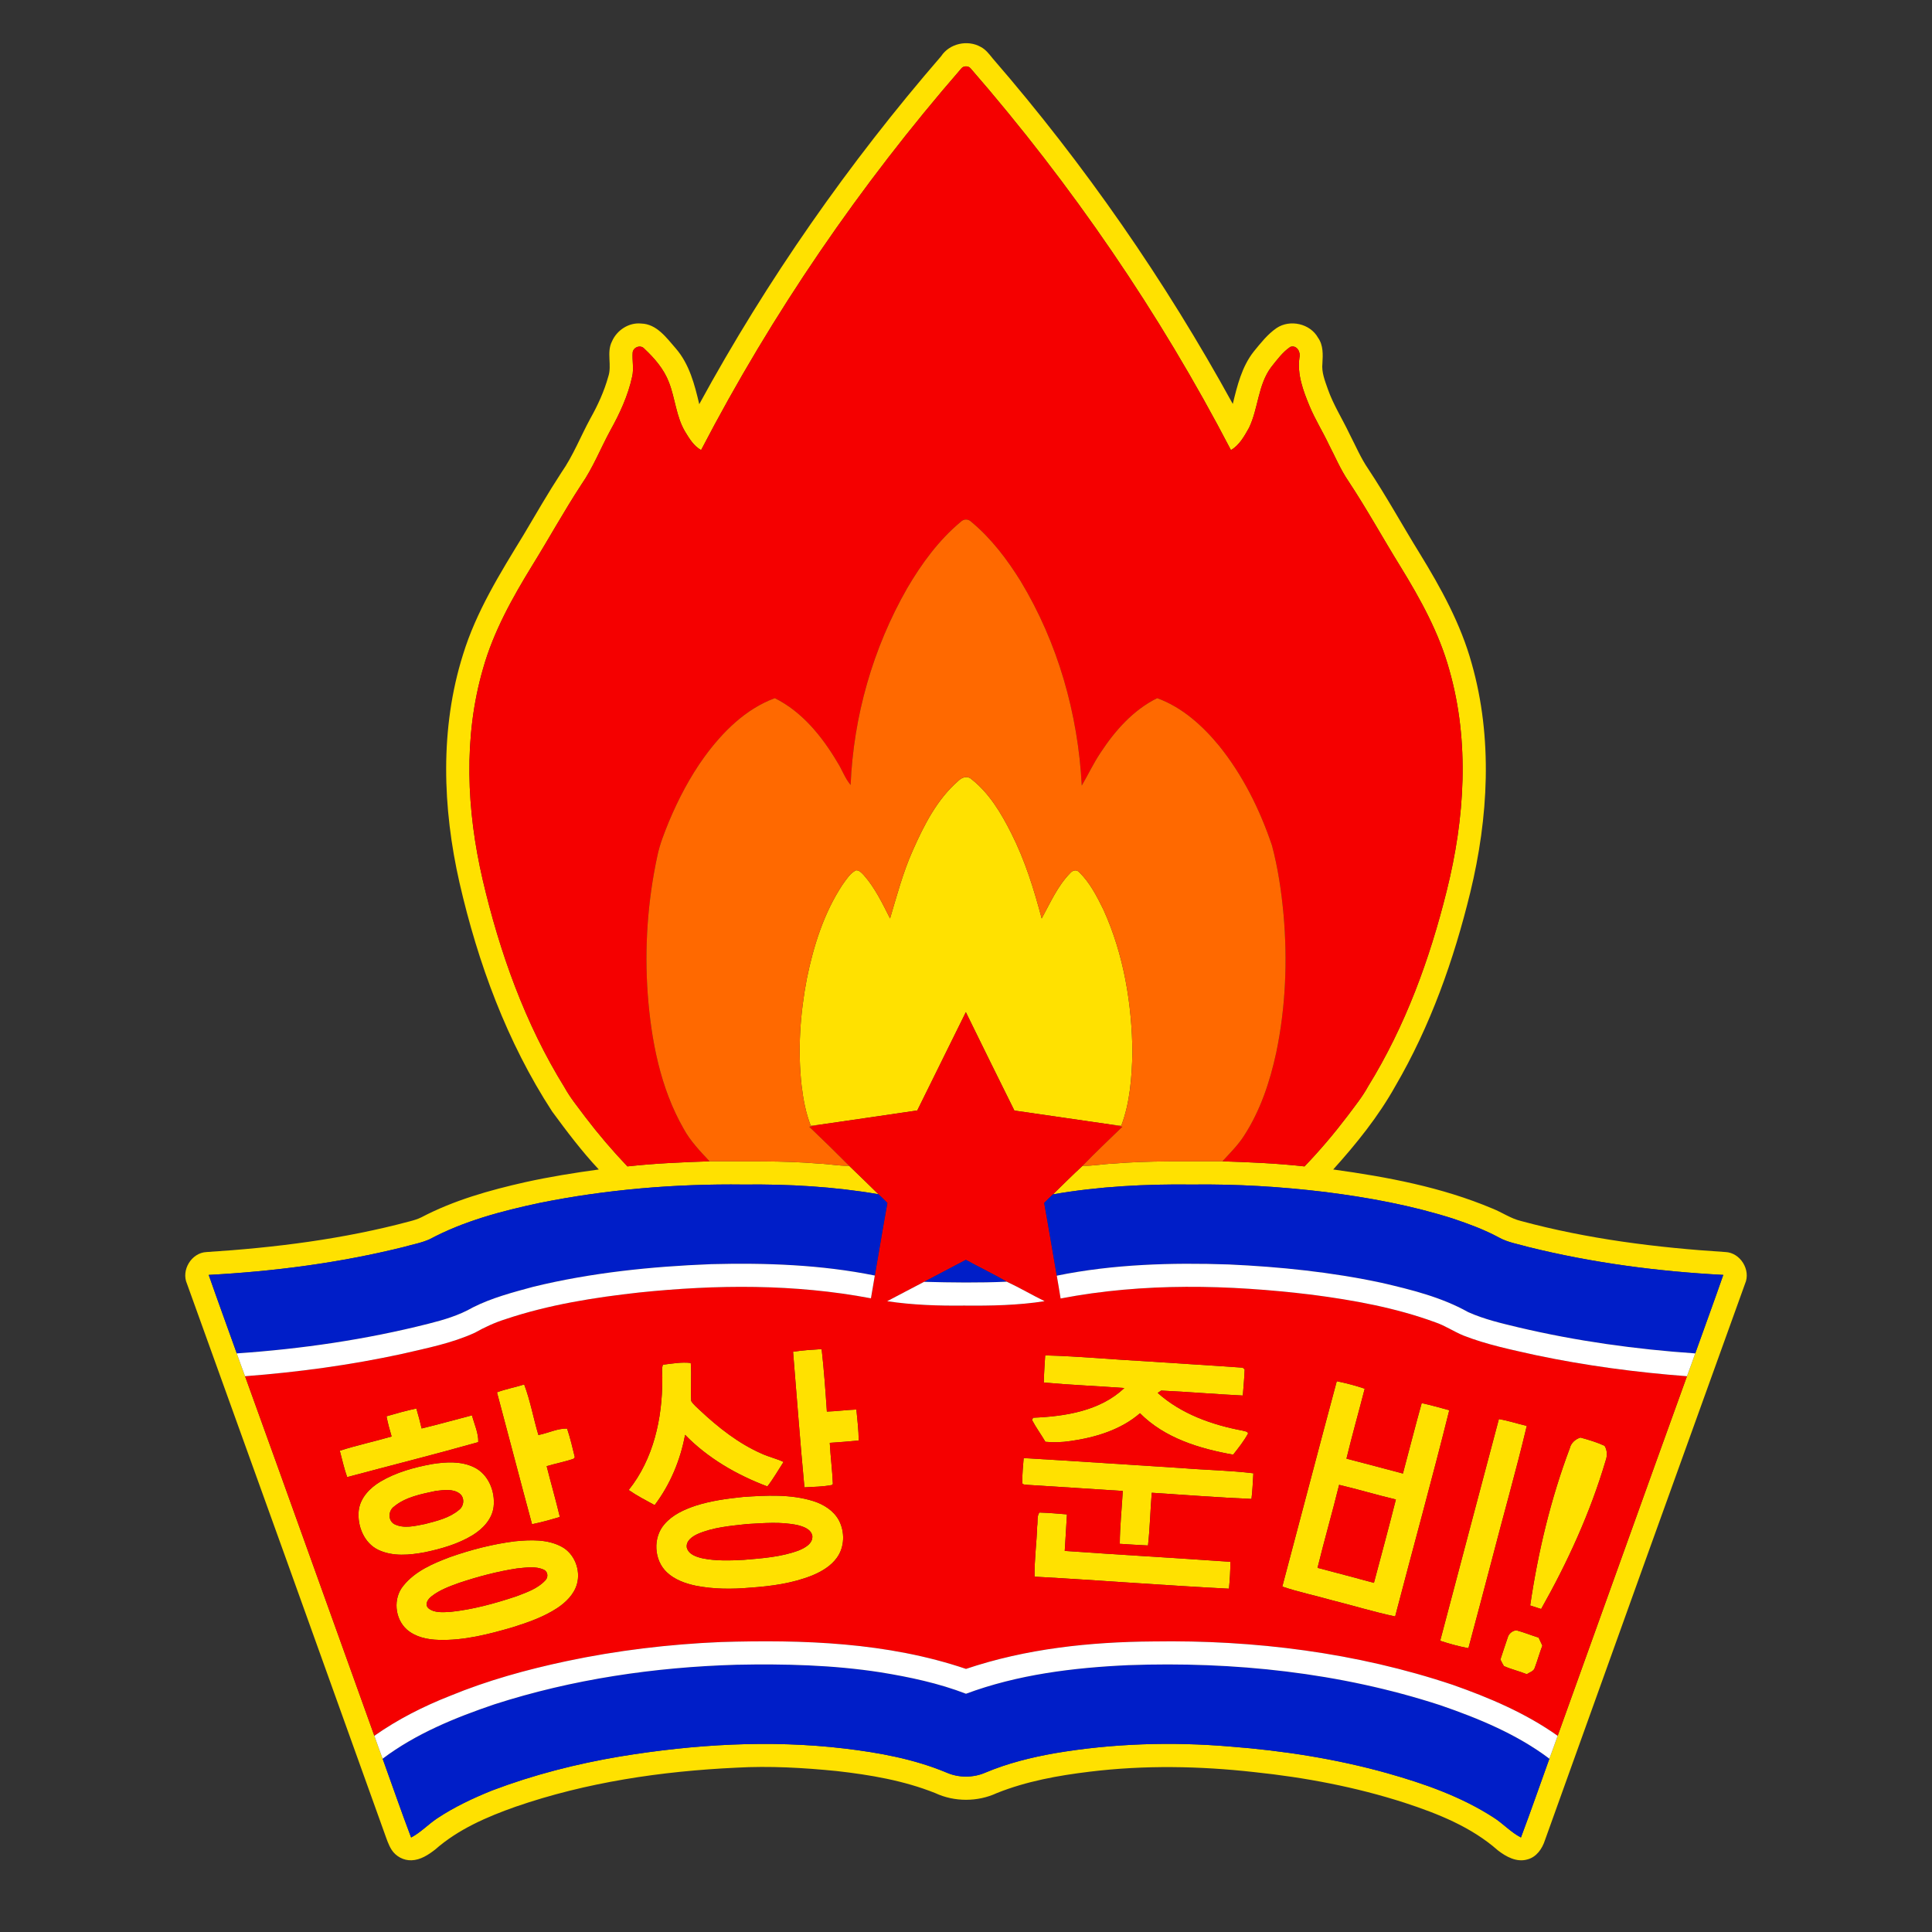 <?xml version="1.0" encoding="UTF-8" ?>
<!DOCTYPE svg PUBLIC "-//W3C//DTD SVG 1.1//EN" "http://www.w3.org/Graphics/SVG/1.1/DTD/svg11.dtd">
<svg width="1000pt" height="1000pt" viewBox="0 0 1000 1000" version="1.1" xmlns="http://www.w3.org/2000/svg">
<rect x="0" y="0" width="1000" height="1000" fill="#333333" stroke="none"/>
<g id="#ffe100ff">
<path fill="#ffe100" opacity="1.00" d=" M 487.15 29.07 C 491.43 22.52 500.81 20.45 507.56 24.25 C 510.19 25.58 511.98 27.98 513.79 30.22 C 561.42 85.19 603.08 145.32 638.09 209.08 C 640.39 199.61 642.78 189.77 648.94 181.96 C 652.52 177.59 656.07 173.01 660.77 169.79 C 667.69 165.16 678.14 167.47 682.22 174.82 C 684.98 178.67 684.74 183.56 684.48 188.05 C 683.96 192.71 685.81 197.15 687.30 201.46 C 690.16 209.58 694.83 216.86 698.50 224.61 C 701.67 230.72 704.35 237.12 708.26 242.81 C 717.65 256.98 725.84 271.89 734.77 286.35 C 745.81 304.31 756.14 323.04 761.77 343.49 C 772.73 382.06 770.40 423.28 761.01 461.92 C 752.51 496.81 740.38 531.09 722.22 562.17 C 713.45 577.88 702.08 591.99 690.06 605.32 C 718.10 609.20 746.29 614.48 772.48 625.54 C 777.44 627.49 781.89 630.68 787.12 631.95 C 821.67 641.30 857.36 645.78 893.03 648.05 C 900.79 648.34 906.37 657.35 903.23 664.46 C 868.59 760.43 834.11 856.46 799.66 952.50 C 798.25 956.89 795.31 961.20 790.62 962.43 C 785.03 964.07 779.55 961.05 775.27 957.72 C 761.56 945.62 744.24 938.74 727.08 933.12 C 701.78 924.95 675.53 919.99 649.11 917.23 C 620.85 914.07 592.25 913.57 563.98 917.03 C 547.66 919.00 531.29 921.96 515.96 928.09 C 506.05 932.72 494.02 932.73 484.11 928.11 C 467.84 921.60 450.41 918.65 433.08 916.69 C 415.78 914.97 398.37 913.96 381.00 914.95 C 342.33 916.78 303.57 922.47 266.88 935.15 C 252.05 940.39 237.19 946.80 225.26 957.31 C 221.71 960.06 217.66 962.73 213.02 962.88 C 208.89 963.05 204.82 960.83 202.63 957.35 C 201.04 954.78 200.12 951.87 199.10 949.06 C 165.08 854.18 131.01 759.31 96.80 664.51 C 93.63 657.41 99.15 648.39 106.91 648.06 C 142.35 645.80 177.82 641.37 212.18 632.14 C 214.20 631.61 216.22 631.01 218.10 630.08 C 234.92 621.25 253.36 616.06 271.82 611.90 C 284.41 609.12 297.16 607.07 309.94 605.32 C 301.13 595.92 293.37 585.62 285.76 575.26 C 262.38 539.32 247.38 498.50 237.83 456.87 C 229.05 418.22 227.63 377.01 239.63 338.88 C 246.46 316.58 258.90 296.67 270.96 276.92 C 277.39 266.08 283.68 255.15 290.57 244.59 C 296.67 235.85 300.53 225.85 305.61 216.53 C 309.43 209.73 312.70 202.59 314.80 195.06 C 316.88 189.13 313.81 182.47 316.75 176.73 C 319.27 170.89 325.51 166.79 331.94 167.47 C 339.95 167.71 344.96 174.84 349.75 180.31 C 356.79 188.41 359.54 199.01 361.93 209.21 C 397.01 144.88 439.22 84.47 487.15 29.07 M 497.57 35.46 C 445.19 95.74 399.73 162.09 362.89 232.96 C 359.06 230.83 356.79 227.00 354.58 223.38 C 349.94 215.55 349.50 206.17 346.22 197.82 C 343.63 191.03 338.76 185.41 333.53 180.51 C 331.63 178.27 327.87 179.61 327.47 182.40 C 327.14 186.58 328.19 190.81 327.20 194.95 C 325.06 204.80 320.79 214.04 315.90 222.81 C 310.83 232.14 306.94 242.14 300.85 250.90 C 291.95 264.50 284.11 278.76 275.55 292.58 C 265.22 309.41 255.44 326.87 250.05 345.99 C 239.74 381.49 241.53 419.47 249.80 455.19 C 258.59 492.84 271.75 529.84 292.19 562.82 C 295.19 568.29 299.21 573.09 302.89 578.09 C 309.70 587.03 317.00 595.59 324.75 603.72 C 338.87 602.18 353.07 601.55 367.26 601.09 C 386.17 601.23 405.12 600.68 423.99 602.29 C 429.17 602.49 434.30 603.53 439.50 603.40 C 444.60 608.26 449.63 613.20 454.67 618.13 C 431.67 614.19 408.29 612.85 384.98 613.12 C 349.51 612.69 313.96 615.64 279.17 622.66 C 259.70 626.82 240.14 631.95 222.47 641.39 C 218.17 643.34 213.47 644.14 208.95 645.44 C 175.92 653.65 142.00 658.08 108.03 659.89 C 112.76 673.48 117.72 686.98 122.56 700.52 C 123.94 704.47 125.37 708.40 126.84 712.33 C 149.27 774.32 171.42 836.42 193.77 898.45 C 195.19 902.39 196.54 906.37 198.04 910.29 C 202.97 923.88 207.65 937.57 212.79 951.08 C 217.77 948.49 221.60 944.29 226.24 941.20 C 235.14 935.29 244.86 930.71 254.75 926.73 C 276.14 918.62 298.40 912.94 320.94 909.15 C 359.27 902.86 398.45 900.44 437.11 905.03 C 455.06 907.17 473.09 910.46 489.85 917.45 C 496.20 920.27 503.81 920.26 510.17 917.44 C 521.62 912.63 533.74 909.64 545.94 907.47 C 575.95 902.38 606.60 901.44 636.92 904.02 C 664.27 906.14 691.52 910.38 717.97 917.78 C 737.16 923.20 756.28 929.88 773.12 940.77 C 778.05 943.91 782.00 948.39 787.24 951.07 C 792.34 937.55 797.05 923.88 801.96 910.29 C 803.46 906.37 804.81 902.39 806.24 898.45 C 828.59 836.42 850.74 774.32 873.17 712.33 C 874.64 708.40 876.06 704.47 877.45 700.52 C 882.28 686.97 887.25 673.48 891.97 659.89 C 857.99 658.09 824.06 653.64 791.01 645.43 C 785.83 643.93 780.37 643.12 775.63 640.42 C 768.18 636.43 760.23 633.49 752.23 630.80 C 730.69 623.92 708.37 619.82 685.97 616.98 C 663.08 614.21 640.01 612.82 616.96 613.12 C 592.90 612.82 568.75 614.07 545.02 618.19 C 550.11 613.23 555.13 608.20 560.36 603.39 C 565.57 603.57 570.71 602.49 575.91 602.30 C 594.81 600.68 613.80 601.22 632.74 601.09 C 646.92 601.56 661.10 602.15 675.21 603.73 C 683.16 595.47 690.58 586.69 697.52 577.55 C 701.23 572.56 705.18 567.72 708.16 562.24 C 727.40 531.12 740.07 496.37 748.84 460.98 C 758.14 423.77 760.81 384.01 750.18 346.79 C 744.90 327.60 735.18 310.05 724.83 293.19 C 715.76 278.54 707.47 263.42 697.95 249.05 C 693.89 243.12 691.12 236.47 687.82 230.12 C 684.64 223.38 680.66 217.04 677.80 210.15 C 674.51 202.21 671.34 193.76 672.60 185.01 C 673.31 182.20 671.19 178.42 667.90 179.53 C 663.88 182.23 661.00 186.26 658.00 189.98 C 651.10 199.18 651.35 211.32 646.50 221.42 C 644.07 225.74 641.56 230.39 637.13 232.96 C 600.27 162.09 554.81 95.72 502.42 35.44 C 501.28 33.97 498.68 33.98 497.57 35.46 Z" />
<path fill="#ffe100" opacity="1.00" d=" M 496.07 404.13 C 497.80 402.38 500.69 401.34 502.74 403.23 C 512.06 410.53 518.24 420.97 523.49 431.39 C 530.54 445.35 535.20 460.33 539.18 475.41 C 543.62 467.32 547.38 458.61 553.93 451.92 C 555.05 450.55 557.17 449.86 558.51 451.39 C 564.16 456.82 567.75 463.98 571.18 470.93 C 581.68 494.08 585.91 519.68 586.14 544.97 C 585.80 557.70 584.91 570.70 580.35 582.71 C 578.82 582.54 577.30 582.36 575.78 582.18 C 558.87 579.72 541.96 577.24 525.04 574.82 C 516.60 557.87 508.25 540.88 499.92 523.88 C 491.53 540.84 483.16 557.81 474.78 574.77 C 457.94 577.30 441.08 579.67 424.23 582.15 C 422.71 582.34 421.19 582.52 419.67 582.70 C 417.05 576.07 415.77 569.01 414.91 561.96 C 412.84 543.53 414.14 524.83 417.60 506.65 C 421.07 489.63 426.40 472.65 436.01 458.03 C 438.02 455.27 439.90 452.10 443.01 450.47 C 444.76 450.34 445.97 451.80 447.07 452.94 C 452.91 459.55 456.73 467.58 460.69 475.39 C 464.21 463.60 467.35 451.64 472.38 440.36 C 478.22 427.16 484.98 413.73 496.07 404.13 Z" />
<path fill="#ffe100" opacity="1.00" d=" M 410.49 699.67 C 415.39 698.88 420.34 698.62 425.28 698.28 C 426.50 709.03 427.26 719.83 427.99 730.63 C 433.09 730.47 438.15 729.76 443.26 729.57 C 443.77 734.90 444.43 740.23 444.47 745.60 C 439.48 746.06 434.49 746.53 429.49 746.81 C 429.86 753.88 430.79 760.92 431.09 768.00 L 430.75 768.60 C 426.02 769.55 421.17 769.57 416.37 769.85 C 414.15 746.48 412.44 723.06 410.49 699.67 Z" />
<path fill="#ffe100" opacity="1.00" d=" M 540.99 701.54 C 558.66 701.99 576.28 703.73 593.93 704.65 C 610.36 705.80 626.81 706.70 643.23 707.91 C 643.48 708.13 643.98 708.58 644.23 708.80 C 644.08 713.31 643.62 717.82 643.28 722.33 C 629.18 721.64 615.11 720.40 601.02 719.76 C 600.57 720.06 599.68 720.67 599.23 720.97 C 611.39 731.85 627.27 737.50 643.09 740.47 C 644.07 740.84 645.60 740.73 646.01 741.95 C 643.86 745.88 641.06 749.43 638.28 752.93 C 620.87 749.84 602.85 744.38 590.06 731.50 C 580.03 740.17 566.87 744.07 553.97 745.89 C 549.71 746.54 545.39 746.66 541.11 746.28 C 538.85 742.46 536.21 738.86 534.15 734.94 C 534.30 734.66 534.61 734.10 534.77 733.81 C 551.33 733.14 569.43 730.32 581.95 718.45 C 568.06 717.40 554.14 716.86 540.27 715.60 C 540.34 710.91 540.72 706.22 540.99 701.54 Z" />
<path fill="#ffe100" opacity="1.00" d=" M 343.12 706.37 C 347.87 705.81 352.78 704.89 357.54 705.47 C 357.99 712.01 357.40 718.59 357.76 725.13 C 358.87 727.02 360.67 728.37 362.21 729.90 C 371.79 738.88 382.28 747.18 394.39 752.47 C 398.02 754.13 401.95 754.98 405.56 756.70 C 402.80 760.94 400.31 765.38 397.19 769.38 C 381.42 763.44 366.41 754.80 354.60 742.66 C 352.16 755.76 346.91 768.39 338.84 779.05 C 334.29 776.57 329.66 774.19 325.41 771.22 C 338.23 755.22 342.85 734.14 342.79 714.02 C 342.95 711.48 342.26 708.78 343.12 706.37 Z" />
<path fill="#ffe100" opacity="1.00" d=" M 691.91 714.92 C 696.80 715.92 701.64 717.17 706.37 718.79 C 703.27 730.87 699.86 742.87 696.93 754.99 C 706.68 757.51 716.41 760.11 726.15 762.70 C 729.41 750.55 732.48 738.35 735.87 726.24 C 740.67 727.30 745.40 728.63 750.14 729.93 C 741.26 765.62 731.41 801.08 722.13 836.67 C 710.99 834.32 700.10 830.95 689.06 828.19 C 680.63 825.78 672.01 824.04 663.72 821.20 C 673.16 785.78 682.39 750.31 691.91 714.92 M 693.13 768.55 C 689.60 782.92 685.47 797.14 681.95 811.51 C 691.68 814.10 701.44 816.61 711.15 819.28 C 714.97 804.91 718.87 790.56 722.50 776.14 C 712.67 773.78 702.97 770.89 693.13 768.55 Z" />
<path fill="#ffe100" opacity="1.00" d=" M 257.23 720.66 C 261.82 718.95 266.66 718.07 271.32 716.60 C 274.52 725.07 276.08 734.08 278.68 742.76 C 283.62 741.82 288.58 739.26 293.53 739.43 C 295.14 744.27 296.34 749.26 297.52 754.22 L 296.97 755.02 C 292.40 756.63 287.59 757.49 282.95 758.89 C 285.16 767.66 287.68 776.36 289.78 785.17 C 285.03 786.59 280.25 787.96 275.38 788.92 C 269.21 766.20 263.34 743.40 257.23 720.66 Z" />
<path fill="#ffe100" opacity="1.00" d=" M 200.05 733.06 C 205.17 731.58 210.30 730.11 215.51 729.04 C 216.52 732.45 217.43 735.89 218.24 739.37 C 226.97 737.29 235.60 734.81 244.29 732.58 C 245.49 737.11 247.72 741.84 247.55 746.45 C 225.03 752.79 202.31 758.50 179.69 764.55 C 178.09 760.09 177.11 755.45 175.88 750.89 C 184.71 748.04 193.80 746.12 202.70 743.53 C 201.69 740.07 200.73 736.60 200.05 733.06 Z" />
<path fill="#ffe100" opacity="1.00" d=" M 745.44 849.25 C 755.57 810.99 765.65 772.72 775.83 734.48 C 780.71 735.35 785.43 736.91 790.26 738.05 C 784.62 761.72 777.89 785.16 771.82 808.74 C 767.90 823.52 764.05 838.33 760.05 853.10 C 755.09 852.16 750.21 850.86 745.44 849.25 Z" />
<path fill="#ffe100" opacity="1.00" d=" M 812.55 749.53 C 813.20 746.81 815.44 744.91 818.02 744.07 C 822.26 745.22 826.53 746.50 830.53 748.34 C 831.96 750.70 831.99 753.53 831.06 756.08 C 823.13 782.89 811.43 808.50 797.69 832.82 C 795.79 832.21 793.90 831.59 792.02 830.99 C 796.09 803.26 802.67 775.79 812.55 749.53 Z" />
<path fill="#ffe100" opacity="1.00" d=" M 529.85 754.70 C 557.25 756.27 584.63 758.20 612.03 759.90 C 624.25 760.91 636.56 761.08 648.74 762.57 C 648.45 766.99 648.32 771.43 647.76 775.84 C 630.54 775.12 613.35 773.74 596.15 772.64 C 595.39 781.73 595.22 790.87 594.20 799.94 C 589.32 799.71 584.46 799.38 579.60 799.08 C 579.65 789.95 580.64 780.84 581.15 771.72 C 564.76 770.68 548.37 769.57 531.98 768.57 C 530.98 768.38 528.69 768.72 529.14 766.98 C 529.11 762.87 529.51 758.79 529.85 754.70 Z" />
<path fill="#ffe100" opacity="1.00" d=" M 223.52 757.81 C 230.76 756.67 238.62 756.16 245.40 759.47 C 252.84 763.08 256.41 772.01 255.49 779.93 C 254.72 786.35 249.88 791.36 244.60 794.62 C 237.08 799.18 228.49 801.64 219.95 803.44 C 212.01 804.91 203.32 805.78 195.80 802.20 C 188.42 798.67 184.90 789.84 185.66 782.02 C 186.36 775.34 191.42 770.14 196.95 766.85 C 205.06 762.05 214.31 759.53 223.52 757.81 M 225.53 771.71 C 218.03 773.32 209.93 774.81 203.88 779.85 C 200.93 782.02 200.75 787.02 204.11 788.89 C 209.09 791.39 214.88 789.81 220.06 788.81 C 226.16 787.21 232.68 785.70 237.60 781.51 C 240.24 779.53 240.62 775.17 237.93 773.08 C 234.39 770.43 229.61 771.25 225.53 771.71 Z" />
<path fill="#ffe100" opacity="1.00" d=" M 384.55 774.83 C 396.68 773.99 409.23 773.29 421.00 776.97 C 426.33 778.67 431.51 781.88 434.22 786.93 C 437.36 792.91 437.20 800.70 433.20 806.25 C 430.10 810.60 425.31 813.40 420.46 815.43 C 410.21 819.54 399.15 821.03 388.20 821.78 C 378.88 822.61 369.42 822.58 360.21 820.78 C 354.77 819.64 349.25 817.69 345.14 813.81 C 338.46 807.51 337.84 795.87 343.90 788.95 C 348.06 784.04 354.13 781.33 360.10 779.33 C 368.02 776.79 376.30 775.68 384.55 774.83 M 386.56 788.85 C 377.96 789.81 369.11 790.51 361.08 794.00 C 358.35 795.28 354.98 797.51 355.48 801.01 C 356.45 804.62 360.42 805.84 363.64 806.60 C 370.64 808.01 377.84 807.75 384.93 807.38 C 394.52 806.59 404.32 805.90 413.41 802.52 C 416.59 801.20 420.75 799.04 420.47 794.99 C 419.80 791.49 415.98 790.20 412.96 789.42 C 404.30 787.53 395.34 788.35 386.56 788.85 Z" />
<path fill="#ffe100" opacity="1.00" d=" M 536.84 789.97 C 537.23 787.66 536.62 784.86 537.96 782.88 C 542.73 783.02 547.49 783.45 552.25 783.84 C 551.94 790.14 551.45 796.43 551.11 802.74 C 579.67 804.78 608.27 806.37 636.83 808.40 C 636.88 813.05 636.53 817.68 636.12 822.31 C 602.57 820.60 569.05 817.93 535.49 816.08 C 535.35 807.36 536.57 798.68 536.84 789.97 Z" />
<path fill="#ffe100" opacity="1.00" d=" M 266.56 797.76 C 274.59 797.00 283.27 796.62 290.61 800.53 C 297.37 804.08 300.67 812.70 298.62 819.95 C 297.09 825.28 292.91 829.35 288.41 832.35 C 281.35 836.96 273.32 839.77 265.32 842.28 C 252.90 845.91 240.10 849.20 227.05 848.80 C 221.21 848.64 215.01 847.36 210.52 843.39 C 204.30 837.77 203.37 827.30 208.76 820.80 C 214.83 813.20 224.15 809.24 233.02 805.91 C 243.89 802.09 255.12 799.20 266.56 797.76 M 267.58 811.82 C 257.39 813.38 247.39 816.04 237.63 819.30 C 232.65 821.10 227.54 822.95 223.34 826.27 C 221.54 827.66 219.65 830.32 221.69 832.38 C 224.77 834.99 229.23 834.46 232.99 834.33 C 244.70 833.11 256.12 829.97 267.26 826.25 C 272.50 824.24 278.16 822.34 282.11 818.15 C 283.87 816.60 283.74 813.53 281.51 812.50 C 277.18 810.48 272.17 811.41 267.58 811.82 Z" />
<path fill="#ffe100" opacity="1.00" d=" M 780.40 847.56 C 780.90 845.57 782.85 844.05 784.84 843.83 C 788.75 844.87 792.51 846.42 796.38 847.62 C 797.02 849.00 797.67 850.38 798.32 851.77 C 796.89 855.53 795.82 859.42 794.41 863.19 C 793.87 865.11 791.71 865.58 790.24 866.56 C 786.37 864.99 782.27 864.07 778.46 862.37 C 777.71 861.30 777.19 860.08 776.61 858.95 C 777.91 855.16 779.06 851.33 780.40 847.56 Z" />
</g>
<g id="#f50000ff">
<path fill="#f50000" opacity="1.00" d=" M 497.57 35.46 C 498.68 33.98 501.28 33.97 502.42 35.44 C 554.81 95.72 600.27 162.09 637.13 232.96 C 641.56 230.39 644.07 225.74 646.50 221.42 C 651.35 211.32 651.10 199.18 658.00 189.98 C 661.00 186.26 663.88 182.23 667.90 179.53 C 671.19 178.42 673.31 182.20 672.60 185.01 C 671.34 193.76 674.51 202.21 677.80 210.15 C 680.66 217.04 684.64 223.38 687.82 230.12 C 691.12 236.47 693.89 243.12 697.95 249.05 C 707.47 263.42 715.76 278.54 724.83 293.19 C 735.18 310.05 744.90 327.60 750.18 346.79 C 760.81 384.01 758.14 423.77 748.84 460.98 C 740.07 496.37 727.40 531.12 708.16 562.24 C 705.18 567.72 701.23 572.56 697.52 577.55 C 690.58 586.69 683.16 595.47 675.21 603.73 C 661.10 602.15 646.92 601.56 632.74 601.09 C 636.60 596.82 640.78 592.77 643.89 587.89 C 652.37 574.84 657.34 559.83 660.60 544.71 C 665.45 521.34 666.45 497.25 664.37 473.50 C 663.26 461.42 661.50 449.34 658.37 437.60 C 652.13 419.08 643.27 401.23 630.96 385.96 C 622.35 375.52 611.85 366.06 598.95 361.37 C 586.55 367.50 577.12 378.18 569.65 389.58 C 566.00 395.02 563.22 400.97 559.92 406.62 C 558.01 369.51 547.54 332.68 528.28 300.81 C 521.27 289.51 513.09 278.71 502.82 270.17 C 501.16 268.51 498.85 268.51 497.19 270.17 C 485.83 279.65 476.97 291.80 469.53 304.51 C 451.85 335.46 441.76 370.69 440.28 406.30 C 437.33 402.80 435.88 398.40 433.44 394.58 C 425.51 381.20 415.21 368.42 401.04 361.37 C 385.89 366.97 374.06 378.83 364.69 391.63 C 357.18 402.00 351.20 413.42 346.25 425.21 C 343.89 431.05 341.49 436.92 340.23 443.12 C 335.20 466.50 333.55 490.61 335.26 514.47 C 337.08 538.52 341.74 563.03 353.82 584.19 C 357.28 590.57 362.35 595.82 367.26 601.09 C 353.07 601.55 338.87 602.18 324.75 603.72 C 317.00 595.59 309.70 587.03 302.89 578.09 C 299.21 573.09 295.19 568.29 292.19 562.82 C 271.75 529.84 258.59 492.84 249.80 455.19 C 241.53 419.47 239.74 381.49 250.05 345.99 C 255.44 326.87 265.22 309.41 275.55 292.58 C 284.11 278.76 291.95 264.50 300.85 250.90 C 306.94 242.14 310.83 232.14 315.90 222.81 C 320.79 214.04 325.06 204.80 327.20 194.95 C 328.19 190.81 327.14 186.58 327.47 182.40 C 327.87 179.61 331.63 178.27 333.53 180.51 C 338.76 185.41 343.63 191.03 346.22 197.82 C 349.50 206.17 349.94 215.55 354.58 223.38 C 356.79 227.00 359.06 230.83 362.89 232.96 C 399.73 162.09 445.19 95.74 497.57 35.46 Z" />
<path fill="#f50000" opacity="1.00" d=" M 474.78 574.77 C 483.16 557.81 491.53 540.84 499.92 523.88 C 508.25 540.88 516.60 557.87 525.04 574.82 C 541.96 577.24 558.87 579.72 575.78 582.18 C 577.51 582.47 579.22 582.83 580.95 583.19 C 574.04 589.88 567.06 596.49 560.36 603.39 C 555.13 608.20 550.11 613.23 545.02 618.19 C 543.47 619.64 541.96 621.12 540.47 622.64 C 542.74 635.17 544.79 647.75 546.99 660.29 C 547.67 664.22 548.35 668.15 548.97 672.10 C 591.78 663.85 635.86 664.91 678.96 670.13 C 700.61 672.95 722.27 676.86 742.83 684.39 C 747.96 686.11 752.46 689.22 757.46 691.27 C 769.61 696.03 782.45 698.63 795.15 701.47 C 820.87 706.88 846.97 710.33 873.17 712.33 C 850.74 774.32 828.59 836.42 806.24 898.45 C 789.73 886.74 770.95 878.76 751.94 872.07 C 702.16 855.40 649.32 848.78 596.94 849.61 C 564.22 849.85 531.13 853.33 500.00 863.82 C 459.24 850.02 415.62 848.62 373.00 849.92 C 346.16 851.06 319.39 854.26 293.11 859.83 C 272.60 864.19 252.30 869.80 232.89 877.80 C 219.14 883.21 205.86 889.94 193.77 898.45 C 171.42 836.42 149.27 774.32 126.84 712.33 C 154.17 710.25 181.40 706.57 208.19 700.75 C 220.89 697.79 233.86 695.28 245.78 689.82 C 250.83 686.99 256.09 684.54 261.63 682.81 C 284.04 675.29 307.52 671.57 330.96 668.98 C 370.78 664.85 411.34 664.50 450.80 672.01 C 451.45 668.08 452.11 664.15 452.80 660.22 C 454.98 647.70 457.02 635.16 459.31 622.66 C 457.78 621.12 456.25 619.59 454.67 618.13 C 449.63 613.20 444.60 608.26 439.50 603.40 C 432.70 596.58 425.83 589.83 418.86 583.20 C 420.64 582.83 422.43 582.46 424.23 582.15 C 441.08 579.67 457.94 577.30 474.78 574.77 M 478.31 663.47 C 471.91 666.75 465.58 670.19 459.19 673.50 C 472.35 675.48 485.70 675.92 499.00 675.77 C 512.92 675.90 526.91 675.64 540.69 673.49 C 534.09 670.25 527.74 666.50 521.09 663.40 C 514.17 659.39 506.94 655.95 499.93 652.09 C 492.72 655.87 485.51 659.66 478.31 663.47 M 410.49 699.67 C 412.44 723.06 414.15 746.48 416.37 769.85 C 421.17 769.57 426.02 769.55 430.75 768.60 L 431.09 768.00 C 430.79 760.92 429.86 753.88 429.49 746.81 C 434.49 746.53 439.48 746.06 444.47 745.60 C 444.43 740.23 443.77 734.90 443.26 729.57 C 438.15 729.76 433.09 730.47 427.99 730.63 C 427.26 719.83 426.50 709.03 425.28 698.28 C 420.34 698.62 415.39 698.88 410.49 699.67 M 540.99 701.54 C 540.72 706.22 540.34 710.91 540.27 715.60 C 554.14 716.86 568.06 717.40 581.95 718.45 C 569.43 730.32 551.33 733.14 534.77 733.81 C 534.61 734.10 534.30 734.66 534.15 734.94 C 536.21 738.86 538.85 742.46 541.11 746.28 C 545.39 746.66 549.71 746.54 553.97 745.89 C 566.87 744.07 580.03 740.17 590.06 731.50 C 602.85 744.38 620.87 749.84 638.28 752.93 C 641.06 749.43 643.86 745.88 646.01 741.95 C 645.60 740.73 644.07 740.84 643.09 740.47 C 627.27 737.50 611.39 731.85 599.23 720.97 C 599.68 720.67 600.57 720.06 601.02 719.76 C 615.11 720.40 629.18 721.64 643.28 722.33 C 643.62 717.82 644.08 713.31 644.23 708.80 C 643.98 708.58 643.48 708.13 643.23 707.91 C 626.81 706.70 610.36 705.80 593.93 704.65 C 576.28 703.73 558.66 701.99 540.99 701.54 M 343.12 706.37 C 342.26 708.78 342.95 711.48 342.79 714.02 C 342.85 734.14 338.23 755.22 325.41 771.22 C 329.66 774.19 334.29 776.57 338.84 779.05 C 346.91 768.39 352.16 755.76 354.60 742.66 C 366.41 754.80 381.42 763.44 397.19 769.38 C 400.31 765.38 402.80 760.94 405.56 756.70 C 401.95 754.98 398.02 754.13 394.39 752.47 C 382.28 747.18 371.79 738.88 362.21 729.90 C 360.67 728.37 358.87 727.02 357.76 725.13 C 357.40 718.59 357.99 712.01 357.54 705.47 C 352.78 704.89 347.87 705.81 343.12 706.37 M 691.91 714.92 C 682.39 750.31 673.16 785.78 663.72 821.20 C 672.01 824.04 680.63 825.78 689.06 828.19 C 700.10 830.95 710.99 834.32 722.13 836.67 C 731.41 801.08 741.26 765.62 750.14 729.93 C 745.40 728.63 740.67 727.30 735.87 726.24 C 732.48 738.35 729.41 750.55 726.15 762.70 C 716.41 760.11 706.68 757.51 696.93 754.99 C 699.86 742.87 703.27 730.87 706.37 718.79 C 701.64 717.17 696.80 715.92 691.91 714.92 M 257.23 720.66 C 263.34 743.40 269.21 766.20 275.38 788.92 C 280.25 787.96 285.03 786.59 289.78 785.17 C 287.68 776.36 285.16 767.66 282.95 758.89 C 287.59 757.49 292.40 756.63 296.97 755.02 L 297.52 754.22 C 296.34 749.26 295.14 744.27 293.53 739.43 C 288.58 739.26 283.62 741.82 278.68 742.76 C 276.08 734.08 274.52 725.07 271.32 716.60 C 266.66 718.07 261.82 718.95 257.23 720.66 M 200.05 733.06 C 200.73 736.60 201.69 740.07 202.70 743.53 C 193.80 746.12 184.71 748.04 175.88 750.89 C 177.11 755.45 178.09 760.09 179.69 764.55 C 202.31 758.50 225.03 752.79 247.55 746.45 C 247.72 741.84 245.49 737.11 244.29 732.58 C 235.60 734.81 226.97 737.29 218.24 739.37 C 217.43 735.89 216.52 732.45 215.51 729.04 C 210.30 730.11 205.17 731.58 200.05 733.06 M 745.44 849.25 C 750.21 850.86 755.09 852.16 760.05 853.10 C 764.05 838.33 767.90 823.52 771.82 808.74 C 777.89 785.16 784.62 761.72 790.26 738.05 C 785.43 736.91 780.71 735.35 775.83 734.48 C 765.65 772.72 755.57 810.99 745.44 849.25 M 812.55 749.53 C 802.67 775.79 796.09 803.26 792.02 830.99 C 793.90 831.59 795.79 832.21 797.69 832.82 C 811.43 808.50 823.13 782.89 831.06 756.08 C 831.99 753.53 831.96 750.70 830.53 748.34 C 826.53 746.50 822.26 745.22 818.02 744.07 C 815.44 744.91 813.20 746.81 812.55 749.53 M 529.85 754.70 C 529.51 758.79 529.11 762.87 529.14 766.98 C 528.69 768.72 530.98 768.38 531.98 768.57 C 548.37 769.57 564.76 770.68 581.15 771.72 C 580.64 780.84 579.65 789.95 579.60 799.08 C 584.46 799.38 589.32 799.71 594.20 799.94 C 595.22 790.87 595.39 781.73 596.15 772.64 C 613.35 773.74 630.54 775.12 647.76 775.84 C 648.32 771.43 648.45 766.99 648.74 762.57 C 636.56 761.08 624.25 760.91 612.03 759.90 C 584.63 758.20 557.25 756.27 529.85 754.70 M 223.52 757.81 C 214.31 759.53 205.06 762.05 196.95 766.85 C 191.42 770.14 186.36 775.34 185.66 782.02 C 184.90 789.84 188.42 798.67 195.80 802.20 C 203.32 805.78 212.01 804.91 219.95 803.44 C 228.49 801.64 237.08 799.18 244.60 794.62 C 249.88 791.36 254.72 786.35 255.49 779.93 C 256.41 772.01 252.84 763.08 245.40 759.47 C 238.62 756.16 230.76 756.67 223.52 757.81 M 384.55 774.83 C 376.30 775.68 368.02 776.79 360.10 779.33 C 354.13 781.33 348.06 784.04 343.90 788.95 C 337.84 795.87 338.46 807.51 345.14 813.81 C 349.25 817.69 354.77 819.64 360.21 820.78 C 369.42 822.58 378.88 822.61 388.20 821.78 C 399.15 821.03 410.21 819.54 420.46 815.43 C 425.31 813.40 430.10 810.60 433.20 806.25 C 437.20 800.70 437.36 792.91 434.22 786.93 C 431.51 781.88 426.33 778.67 421.00 776.97 C 409.23 773.29 396.68 773.99 384.55 774.83 M 536.84 789.97 C 536.57 798.68 535.35 807.36 535.49 816.08 C 569.05 817.93 602.57 820.60 636.12 822.31 C 636.53 817.68 636.88 813.05 636.83 808.40 C 608.27 806.37 579.67 804.78 551.11 802.74 C 551.45 796.43 551.94 790.14 552.25 783.84 C 547.49 783.45 542.73 783.02 537.96 782.88 C 536.62 784.86 537.23 787.66 536.84 789.97 M 266.56 797.76 C 255.12 799.20 243.89 802.09 233.02 805.91 C 224.15 809.24 214.83 813.20 208.76 820.80 C 203.37 827.30 204.30 837.77 210.52 843.39 C 215.01 847.36 221.21 848.64 227.05 848.80 C 240.10 849.20 252.90 845.91 265.32 842.28 C 273.32 839.77 281.35 836.96 288.41 832.35 C 292.91 829.35 297.09 825.28 298.62 819.95 C 300.67 812.70 297.37 804.08 290.61 800.53 C 283.27 796.62 274.59 797.00 266.56 797.76 M 780.40 847.56 C 779.06 851.33 777.91 855.16 776.61 858.95 C 777.19 860.08 777.71 861.30 778.46 862.37 C 782.27 864.07 786.37 864.99 790.24 866.56 C 791.71 865.58 793.87 865.11 794.41 863.19 C 795.82 859.42 796.89 855.53 798.32 851.77 C 797.67 850.38 797.02 849.00 796.38 847.62 C 792.51 846.42 788.75 844.87 784.84 843.83 C 782.85 844.05 780.90 845.57 780.40 847.56 Z" />
<path fill="#f50000" opacity="1.00" d=" M 693.13 768.55 C 702.97 770.89 712.67 773.78 722.50 776.14 C 718.87 790.56 714.97 804.91 711.15 819.28 C 701.44 816.61 691.68 814.10 681.95 811.51 C 685.47 797.14 689.60 782.92 693.13 768.55 Z" />
<path fill="#f50000" opacity="1.00" d=" M 225.53 771.71 C 229.61 771.25 234.39 770.43 237.93 773.08 C 240.62 775.17 240.24 779.53 237.60 781.51 C 232.68 785.70 226.16 787.21 220.06 788.81 C 214.88 789.81 209.09 791.39 204.11 788.89 C 200.75 787.02 200.93 782.02 203.88 779.85 C 209.93 774.81 218.03 773.32 225.53 771.71 Z" />
<path fill="#f50000" opacity="1.00" d=" M 386.56 788.85 C 395.34 788.35 404.30 787.53 412.96 789.42 C 415.98 790.20 419.80 791.49 420.47 794.99 C 420.75 799.04 416.59 801.20 413.41 802.52 C 404.32 805.90 394.52 806.59 384.93 807.38 C 377.84 807.75 370.64 808.01 363.64 806.60 C 360.42 805.84 356.45 804.62 355.48 801.01 C 354.98 797.51 358.35 795.28 361.08 794.00 C 369.11 790.51 377.96 789.81 386.56 788.85 Z" />
<path fill="#f50000" opacity="1.00" d=" M 267.58 811.82 C 272.17 811.41 277.18 810.48 281.51 812.50 C 283.74 813.53 283.87 816.60 282.11 818.15 C 278.16 822.34 272.50 824.24 267.26 826.25 C 256.12 829.97 244.70 833.11 232.99 834.33 C 229.23 834.46 224.77 834.99 221.69 832.38 C 219.65 830.32 221.54 827.66 223.34 826.27 C 227.54 822.95 232.65 821.10 237.63 819.30 C 247.39 816.04 257.39 813.38 267.58 811.82 Z" />
</g>
<g id="#ff6900ff">
<path fill="#ff6900" opacity="1.00" d=" M 497.19 270.17 C 498.85 268.51 501.16 268.51 502.82 270.17 C 513.09 278.71 521.27 289.51 528.28 300.81 C 547.54 332.68 558.01 369.51 559.92 406.62 C 563.22 400.97 566.00 395.02 569.65 389.58 C 577.12 378.18 586.55 367.50 598.95 361.37 C 611.85 366.06 622.35 375.52 630.96 385.96 C 643.27 401.23 652.13 419.08 658.37 437.60 C 661.50 449.34 663.26 461.42 664.37 473.50 C 666.45 497.25 665.45 521.34 660.60 544.71 C 657.34 559.83 652.37 574.84 643.89 587.89 C 640.78 592.77 636.60 596.82 632.74 601.09 C 613.80 601.22 594.81 600.68 575.91 602.30 C 570.71 602.49 565.57 603.57 560.36 603.39 C 567.06 596.49 574.04 589.88 580.95 583.19 C 579.22 582.83 577.51 582.47 575.78 582.18 C 577.30 582.36 578.82 582.54 580.35 582.71 C 584.91 570.70 585.80 557.70 586.14 544.97 C 585.91 519.68 581.68 494.08 571.18 470.93 C 567.75 463.98 564.16 456.82 558.51 451.39 C 557.17 449.86 555.05 450.55 553.93 451.92 C 547.38 458.61 543.62 467.32 539.18 475.41 C 535.20 460.33 530.54 445.35 523.49 431.39 C 518.24 420.97 512.06 410.53 502.74 403.23 C 500.69 401.34 497.80 402.38 496.07 404.13 C 484.98 413.73 478.22 427.16 472.38 440.36 C 467.35 451.64 464.21 463.60 460.69 475.39 C 456.73 467.58 452.91 459.55 447.07 452.94 C 445.97 451.80 444.76 450.34 443.01 450.47 C 439.90 452.10 438.02 455.27 436.01 458.03 C 426.40 472.65 421.07 489.63 417.60 506.65 C 414.14 524.83 412.84 543.53 414.91 561.96 C 415.77 569.01 417.05 576.07 419.67 582.70 C 421.19 582.52 422.71 582.34 424.23 582.15 C 422.43 582.46 420.64 582.83 418.86 583.20 C 425.83 589.83 432.70 596.58 439.50 603.40 C 434.30 603.53 429.17 602.49 423.99 602.29 C 405.12 600.68 386.17 601.23 367.26 601.09 C 362.35 595.82 357.28 590.57 353.82 584.19 C 341.74 563.03 337.08 538.52 335.26 514.47 C 333.55 490.61 335.20 466.50 340.23 443.12 C 341.49 436.92 343.89 431.05 346.25 425.21 C 351.20 413.42 357.18 402.00 364.69 391.63 C 374.06 378.83 385.89 366.97 401.04 361.37 C 415.21 368.42 425.51 381.20 433.44 394.58 C 435.88 398.40 437.33 402.80 440.28 406.30 C 441.76 370.69 451.85 335.46 469.53 304.51 C 476.97 291.80 485.83 279.65 497.19 270.17 Z" />
</g>
<g id="#001ec8ff">
<path fill="#001ec8" opacity="1.00" d=" M 279.17 622.66 C 313.96 615.64 349.51 612.69 384.98 613.12 C 408.29 612.85 431.67 614.19 454.67 618.13 C 456.25 619.59 457.78 621.12 459.31 622.66 C 457.02 635.16 454.98 647.70 452.80 660.22 C 424.95 654.58 396.36 653.60 368.02 654.33 C 337.14 655.54 306.18 658.70 276.11 666.02 C 265.44 668.92 254.60 671.73 244.69 676.75 C 237.62 680.82 229.72 683.17 221.85 685.14 C 189.34 693.40 156.01 698.22 122.56 700.52 C 117.72 686.98 112.76 673.48 108.03 659.89 C 142.00 658.08 175.92 653.65 208.95 645.44 C 213.47 644.14 218.17 643.34 222.47 641.39 C 240.14 631.95 259.70 626.82 279.17 622.66 Z" />
<path fill="#001ec8" opacity="1.00" d=" M 545.02 618.19 C 568.75 614.07 592.90 612.82 616.96 613.12 C 640.01 612.82 663.08 614.21 685.97 616.98 C 708.37 619.82 730.69 623.92 752.23 630.80 C 760.23 633.49 768.18 636.43 775.63 640.42 C 780.37 643.12 785.83 643.93 791.01 645.43 C 824.06 653.64 857.99 658.09 891.97 659.89 C 887.25 673.48 882.28 686.97 877.45 700.52 C 846.66 698.41 815.98 694.15 785.94 687.05 C 777.13 684.93 768.22 682.88 759.93 679.15 C 746.03 671.37 730.39 667.52 715.00 663.96 C 689.01 658.41 662.48 655.68 635.96 654.48 C 606.24 653.49 576.20 654.32 546.99 660.29 C 544.79 647.75 542.74 635.17 540.47 622.64 C 541.96 621.12 543.47 619.64 545.02 618.19 Z" />
<path fill="#001ec8" opacity="1.00" d=" M 478.31 663.47 C 485.51 659.66 492.72 655.87 499.93 652.09 C 506.94 655.95 514.17 659.39 521.09 663.40 C 506.84 664.05 492.57 663.86 478.31 663.47 Z" />
<path fill="#001ec8" opacity="1.00" d=" M 255.95 882.14 C 296.35 869.13 338.75 862.92 381.11 861.67 C 406.07 861.16 431.14 861.76 455.84 865.60 C 470.83 868.04 485.80 871.20 500.00 876.68 C 526.82 866.71 555.58 863.17 584.02 861.88 C 638.47 859.91 693.60 865.69 745.54 882.63 C 765.36 889.46 785.10 897.60 801.96 910.29 C 797.05 923.88 792.34 937.55 787.24 951.07 C 782.00 948.39 778.05 943.91 773.12 940.77 C 756.28 929.88 737.16 923.20 717.97 917.78 C 691.52 910.38 664.27 906.14 636.92 904.02 C 606.60 901.44 575.95 902.38 545.94 907.47 C 533.74 909.64 521.62 912.63 510.17 917.44 C 503.81 920.26 496.20 920.27 489.85 917.45 C 473.09 910.46 455.06 907.17 437.11 905.03 C 398.45 900.44 359.27 902.86 320.94 909.15 C 298.40 912.94 276.14 918.62 254.75 926.73 C 244.86 930.71 235.14 935.29 226.24 941.20 C 221.60 944.29 217.77 948.49 212.79 951.08 C 207.65 937.57 202.97 923.88 198.04 910.29 C 215.33 897.29 235.61 889.04 255.95 882.14 Z" />
</g>
<g id="#ffffffff">
<path fill="#ffffff" opacity="1.00" d=" M 368.02 654.33 C 396.36 653.60 424.95 654.58 452.80 660.22 C 452.11 664.15 451.45 668.08 450.80 672.01 C 411.34 664.50 370.78 664.85 330.96 668.98 C 307.52 671.57 284.04 675.29 261.63 682.81 C 256.09 684.54 250.83 686.99 245.78 689.82 C 233.86 695.28 220.89 697.79 208.19 700.75 C 181.40 706.57 154.17 710.25 126.84 712.33 C 125.37 708.40 123.94 704.47 122.56 700.52 C 156.01 698.22 189.34 693.40 221.85 685.14 C 229.72 683.17 237.62 680.82 244.69 676.75 C 254.60 671.73 265.44 668.92 276.11 666.02 C 306.18 658.70 337.14 655.54 368.02 654.33 Z" />
<path fill="#ffffff" opacity="1.00" d=" M 546.99 660.29 C 576.20 654.32 606.24 653.49 635.96 654.48 C 662.48 655.68 689.01 658.41 715.00 663.96 C 730.39 667.52 746.03 671.37 759.93 679.15 C 768.22 682.88 777.13 684.93 785.94 687.05 C 815.98 694.15 846.66 698.41 877.45 700.52 C 876.06 704.47 874.64 708.40 873.17 712.33 C 846.97 710.33 820.87 706.88 795.15 701.47 C 782.45 698.63 769.61 696.03 757.46 691.27 C 752.46 689.22 747.96 686.11 742.83 684.39 C 722.27 676.86 700.61 672.95 678.96 670.13 C 635.86 664.91 591.78 663.85 548.97 672.10 C 548.35 668.15 547.67 664.22 546.99 660.29 Z" />
<path fill="#ffffff" opacity="1.00" d=" M 521.09 663.40 C 527.74 666.50 534.09 670.25 540.69 673.49 C 526.91 675.64 512.92 675.90 499.00 675.77 C 485.70 675.92 472.35 675.48 459.19 673.50 C 465.58 670.19 471.91 666.75 478.31 663.47 C 492.57 663.86 506.84 664.05 521.09 663.40 Z" />
<path fill="#ffffff" opacity="1.00" d=" M 293.11 859.83 C 319.39 854.26 346.16 851.06 373.00 849.92 C 415.62 848.62 459.24 850.02 500.00 863.82 C 531.13 853.33 564.22 849.85 596.94 849.61 C 649.32 848.78 702.16 855.40 751.94 872.07 C 770.95 878.76 789.73 886.74 806.24 898.45 C 804.81 902.39 803.46 906.37 801.96 910.29 C 785.10 897.60 765.36 889.46 745.54 882.63 C 693.60 865.69 638.47 859.91 584.02 861.88 C 555.58 863.17 526.82 866.71 500.00 876.68 C 485.80 871.20 470.83 868.04 455.84 865.60 C 431.14 861.76 406.07 861.16 381.11 861.67 C 338.75 862.92 296.35 869.13 255.95 882.14 C 235.61 889.04 215.33 897.29 198.04 910.29 C 196.54 906.37 195.19 902.39 193.77 898.45 C 205.86 889.94 219.14 883.21 232.89 877.80 C 252.30 869.80 272.60 864.19 293.11 859.83 Z" />
</g>
</svg>
